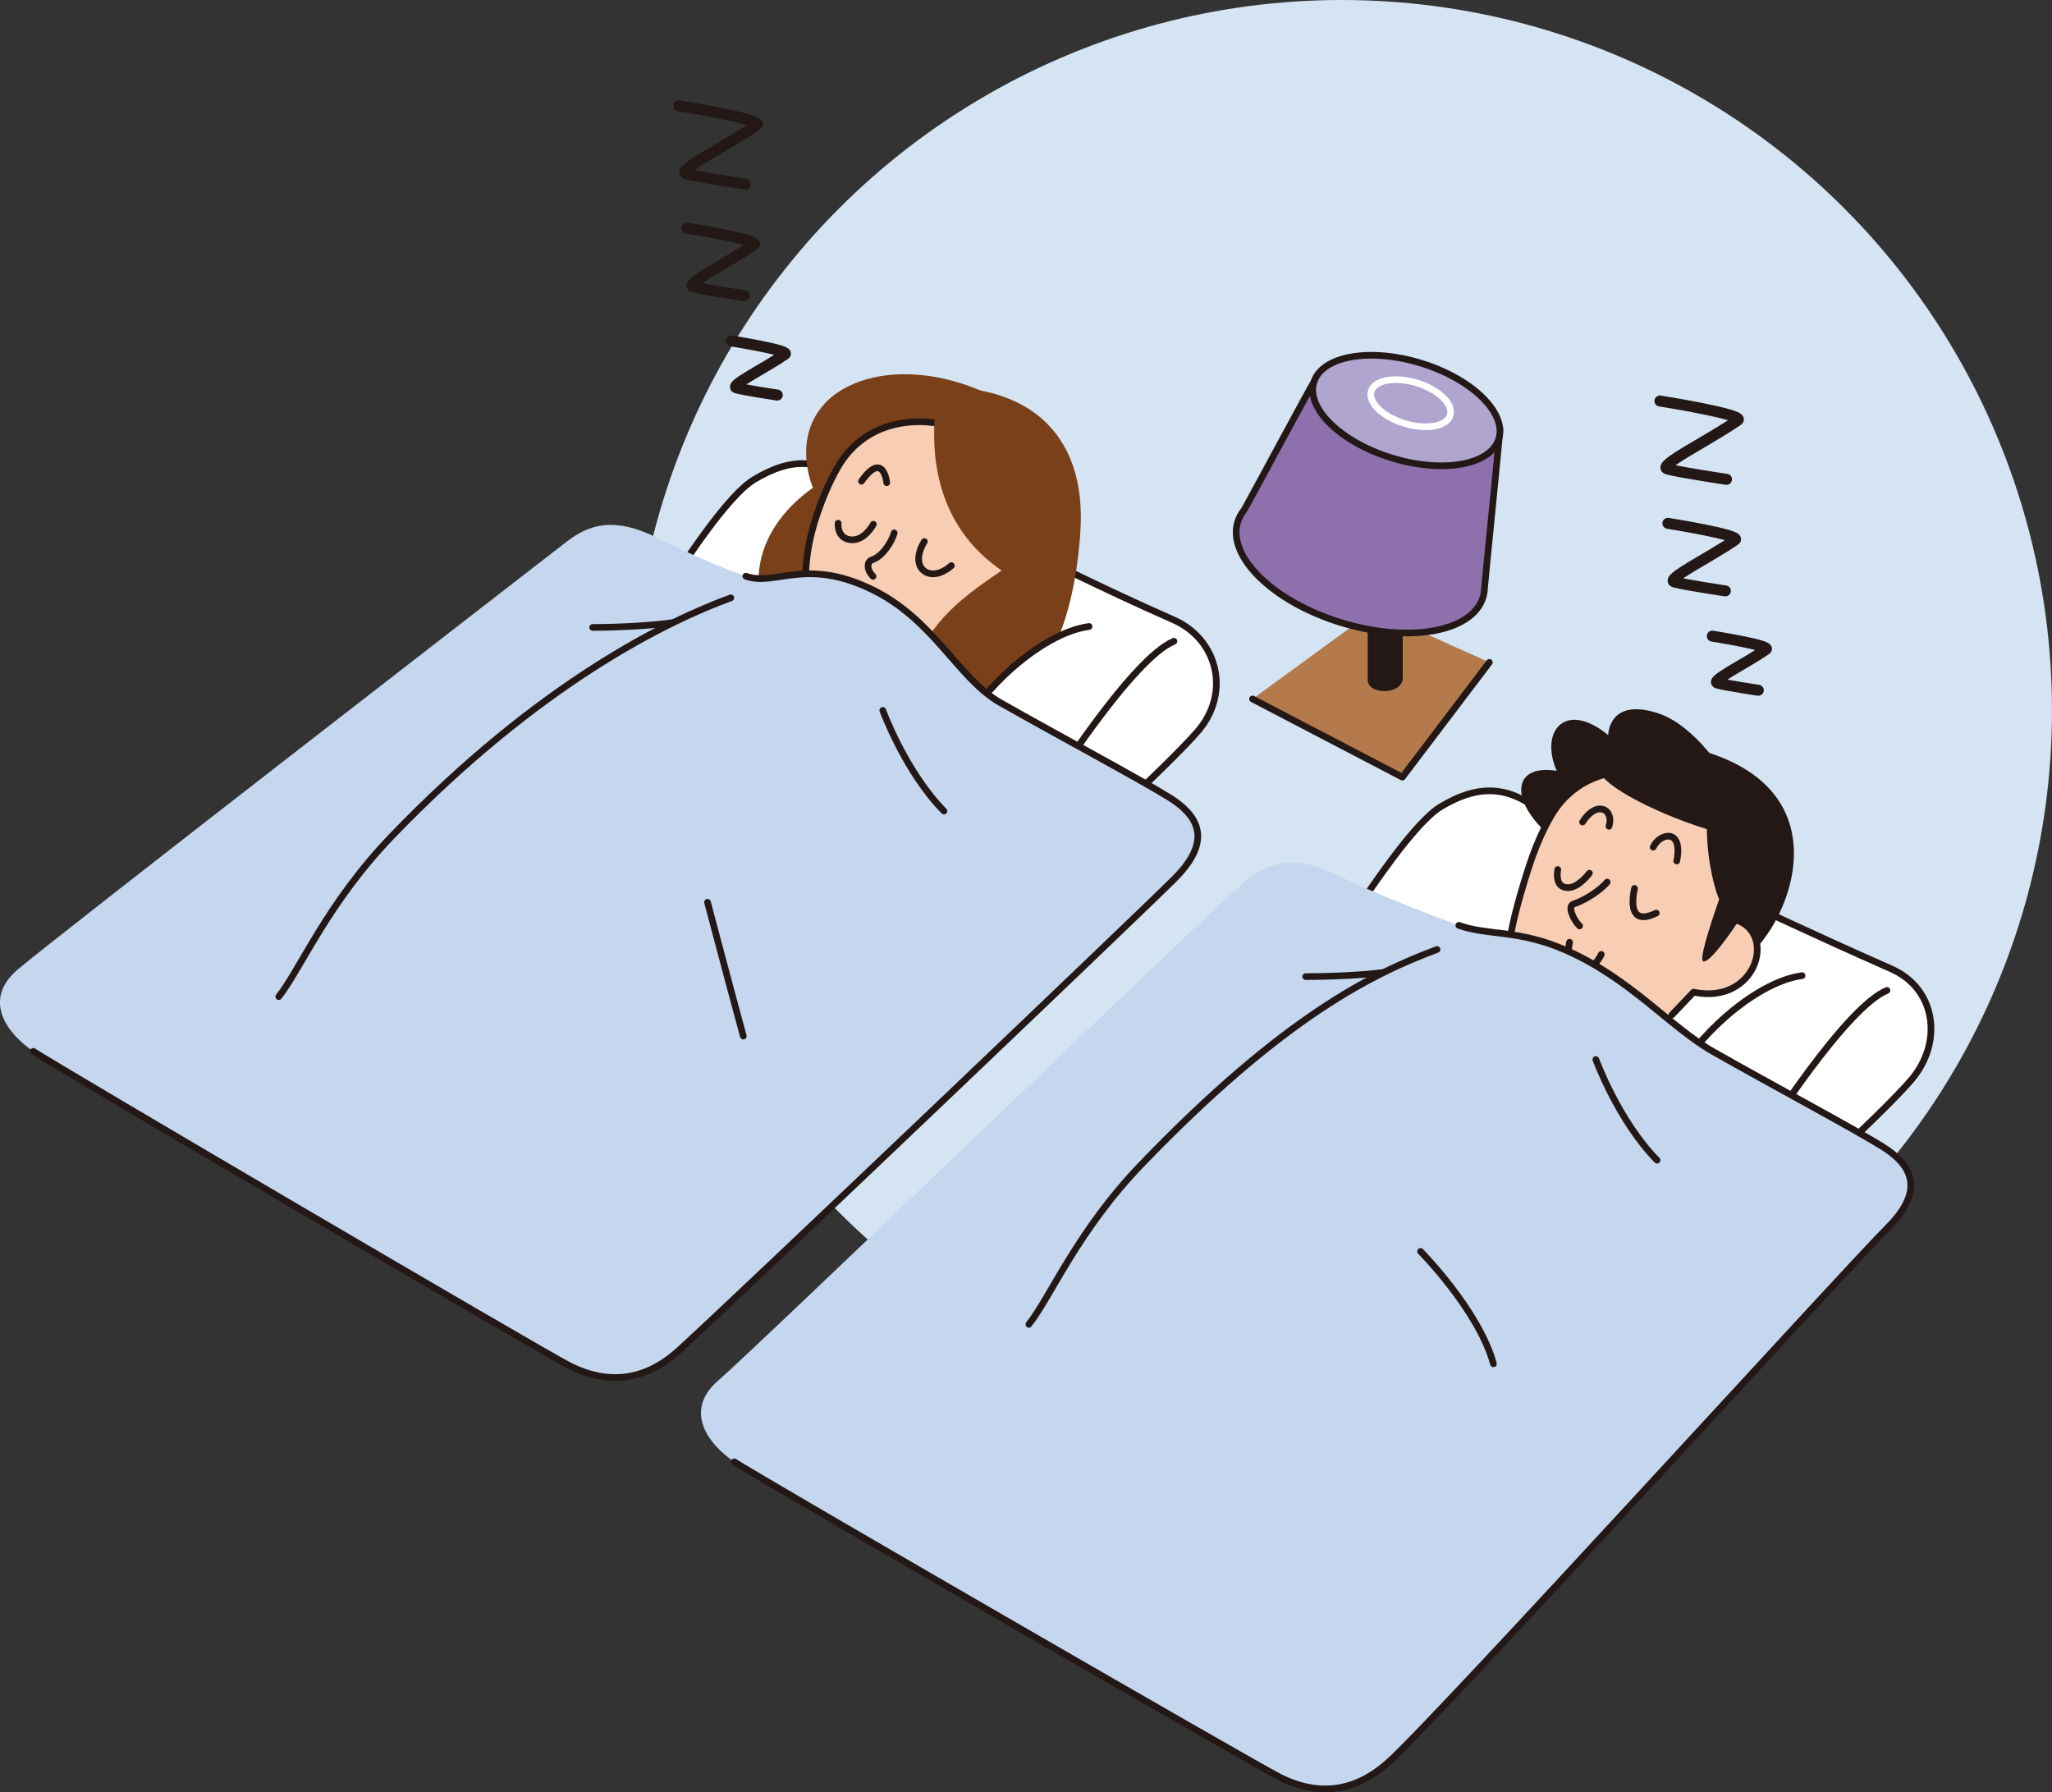 <?xml version="1.0" encoding="UTF-8"?><svg id="_イヤー_2" xmlns="http://www.w3.org/2000/svg" width="280.31" height="244.8" viewBox="0 0 280.31 244.8"><rect x="0" y="0" width="280.31" height="244.8" fill="#333333" stroke="none"/><defs><style>.cls-1{stroke-width:1.5px;}.cls-1,.cls-2,.cls-3,.cls-4,.cls-5,.cls-6,.cls-7{stroke-linecap:round;stroke-linejoin:round;}.cls-1,.cls-2,.cls-3,.cls-4,.cls-6,.cls-7{stroke:#231815;}.cls-1,.cls-5,.cls-6{fill:none;}.cls-8,.cls-7{fill:#f7cdb3;}.cls-9,.cls-4{fill:#fff;}.cls-10{fill:#b57a4c;}.cls-11{fill:#c5d7ee;}.cls-12{fill:#d4e4f2;}.cls-13{fill:#231815;}.cls-14{fill:#794019;}.cls-2{fill:#8e70ad;}.cls-2,.cls-3,.cls-4,.cls-5,.cls-6,.cls-7{stroke-width:.91px;}.cls-3{fill:#afa5cf;}.cls-5{stroke:#fff;}</style></defs><g id="L"><g><circle class="cls-12" cx="183.28" cy="97.03" r="97.03"/><g><polygon class="cls-10" points="203.45 90.47 191.57 106.15 171.1 95.47 187.67 83.38 203.45 90.47"/><polyline class="cls-6" points="203.45 90.47 191.57 106.15 171.1 95.47"/><path class="cls-13" d="M186.83,65.9v26.96c0,2.1,4.79,2.1,4.79-.3v-25.77l-4.79-.9Z"/><path class="cls-2" d="M202.58,81.59c-1.46,4.75-10.14,6.29-19.39,3.45-9.25-2.84-15.57-8.99-14.12-13.74,.18-.59,.48-1.14,.87-1.63,.19-.24,9.31-17.26,9.55-17.48,3.19-2.86,24.82,2.1,25.4,6.43,.04,.29-2.1,21.42-2.1,21.71-.01,.43-.08,.85-.21,1.26Z"/><path class="cls-3" d="M204.74,59.95c-1.1,3.58-7.64,4.74-14.62,2.6-6.97-2.14-11.74-6.78-10.64-10.35,1.1-3.58,7.64-4.74,14.62-2.6,6.97,2.14,11.74,6.78,10.64,10.35Z"/><path class="cls-5" d="M198.1,56.73c-.47,1.53-3.26,2.02-6.24,1.11-2.98-.91-5.01-2.89-4.54-4.42,.47-1.53,3.26-2.02,6.24-1.11,2.98,.91,5.01,2.89,4.54,4.42Z"/></g><g><g><g><path class="cls-4" d="M238.22,123.14s9.96,4.72,20.12,9.19c6.12,2.69,7.14,10.02,2.74,15.18-4.01,4.7-19.76,19.04-19.76,19.04l-61.77-33.17s11.86-19.96,17.26-23.19c5.39-3.24,9.32-2.65,13.35,.41,4.02,3.06,28.06,12.55,28.06,12.55Z"/><path class="cls-6" d="M257.77,135.28c-5.66,2.29-16.85,19.95-16.85,19.95"/><path class="cls-8" d="M214.94,135.1s-4.31,6.65-4.67,7.55c-.36,.9,6.83,.54,7.91,.18,1.08-.36,4.13-6.29,4.13-6.29l-7.37-1.44Z"/><path class="cls-13" d="M237.55,108.89s-4.88-9.52-11.15-11.5c-6.72-2.13-6.71,3.03-6.71,3.03,0,0-3.76-3.38-6.38-1.58-2.71,1.86-1.48,8.22,3.66,11.13,5.74,3.25,17.43,9.8,17.43,9.8l3.15-10.88Z"/><path class="cls-13" d="M232.01,102.4c19.95,5.42,12.65,23.55,6.53,28.42-6.11,4.88-9.62,4.49-9.62,4.49l4.67-26.88-1.59-6.04Z"/><path class="cls-13" d="M216.49,106.47c-9.59-4.07-11.53,2.13-4.36,8.04,5.89,4.86,11.14-1.84,11.14-1.84l-6.78-6.2Z"/><path class="cls-8" d="M208.82,118.49c-1.51,4.68-3.73,12.32-2.64,15.92,1.13,3.71,5.52,5.27,9.7,6.76,8.25,2.93,15.92-3.32,19.33-12.91,.15-.43,.3-.84,.43-1.23,.35-1.02,3.89-9.54,3.2-13.06-1.06-5.42-7.05-6.42-10.55-7.72-4.95-1.83-11.94-1.34-15.86,4.3-.69,.99-2.25,3.68-3.62,7.95Z"/><path class="cls-7" d="M214.41,128.7s-.78,3.11,1.22,3.66,3.11-2,3.11-2"/><path class="cls-6" d="M228.3,106.25c-4.95-1.83-11.94-1.34-15.86,4.3-.69,.99-2.25,3.68-3.62,7.95-1.51,4.68-3.73,12.32-2.64,15.92"/><path class="cls-6" d="M219.55,120.48c-1.04,1.23-3.19,2.55-4.59,3-.91,.3,.01,2.21,.82,2.99"/><path class="cls-8" d="M235.2,125.64c8.48-.34,5.26,12.4-4.46,9.73l4.46-9.73Z"/><path class="cls-6" d="M246.17,133.26c-6.88,.94-15.23,9.44-16.72,13.35"/><path class="cls-11" d="M213.96,129.81c8.76,3.86,14.26,10.54,20.08,13.84,7.91,4.49,19.15,10.5,23.06,12.93,4.34,2.7,5.76,6.12,.72,11.15-5.59,5.56-60.8,66.28-68.05,72.87-3.87,3.52-8.81,5.21-14.94,2.15-3.46-1.73-71.28-40.92-74.52-43.08-3.24-2.16-7.19-6.83-2.16-11.14,5.03-4.31,68.96-65.86,72.2-68.37,3.24-2.52,6.65-3.42,12.35-.61,4.63,2.29,12.64,5.41,16.59,6.84,3.96,1.44,8.13,.53,14.68,3.42Z"/><path class="cls-6" d="M199.28,126.39c3.96,1.44,8.13,.53,14.68,3.42,8.76,3.86,14.26,10.54,20.08,13.84,7.91,4.49,19.15,10.5,23.06,12.93,4.34,2.7,5.76,6.12,.72,11.15-5.59,5.56-60.8,66.28-68.05,72.87-3.87,3.52-8.81,5.21-14.94,2.15-3.46-1.73-71.28-40.92-74.52-43.08"/><path class="cls-6" d="M218,144.72s3.06,8.36,8.36,13.75"/><path class="cls-6" d="M188.85,132.84c-2.67,.36-7.01,.55-10.49,.55"/><path class="cls-6" d="M196.3,129.69c-8.57,3.2-20.88,9.07-40.38,29.36-8.73,9.07-12.4,18.07-15.37,21.84"/><path class="cls-6" d="M194.05,170.93s7.95,8.02,9.96,15.35"/><path class="cls-6" d="M219.79,112.86c.72-2.25-1.61-3.69-3.61-.58"/></g><path class="cls-6" d="M225.83,115.71c.87-1.9,4.12-2.68,3.22,1.89"/><path class="cls-13" d="M239.68,109.82c-2.83-1.96-4.82-2.23-5.69-2.24-.32-.25-.66-.5-1.02-.76-6.11-4.31-14.38-2.16-14.38-2.16-1.24,1.88,7.1,6.28,14.57,8.59,.01,3.22,.7,7.23,1.68,9.59-1.45,4.15-2.74,8.32-2.17,8.47,1.14,.31,5.42-6.42,5.42-6.42,0,0,1.57-.45,1.98-3.23,1.03-2.28,1.54-4.93,1.54-4.93,0,0,1.94-4.24-1.94-6.92Z"/><path class="cls-6" d="M237.15,125.65c5.66,1.89,2.67,11.65-5.81,9.87l-2.95,3.1"/></g><path class="cls-6" d="M223.28,121.35c-.5,2.36-.38,5,2.97,3.37"/><path class="cls-6" d="M217.12,119.27s-1.37,1.83-2.71,1.96c-2.19,.22-1.61-2.46-1.61-2.46"/></g><g><g><path class="cls-4" d="M140.82,75.45s9.32,4.74,19.48,9.21c6.12,2.7,7.78,10.01,3.38,15.16-4.01,4.7-19.76,19.04-19.76,19.04l-57.63-30.58s11.31-19.53,16.71-22.77c5.39-3.24,9.05-2.68,13.07,.38,4.02,3.06,24.75,9.56,24.75,9.56Z"/><path class="cls-6" d="M160.37,87.59c-5.66,2.29-16.85,19.95-16.85,19.95"/><path class="cls-14" d="M113.47,65.15s-11.48,5.45-9.67,16.64c1.27,7.83,11.23,10.43,15.56,8.07,4.33-2.37-5.89-24.7-5.89-24.7Z"/><path class="cls-8" d="M117.54,87.41s-4.31,6.65-4.67,7.55c-.36,.9,6.83,.54,7.91,.18,1.08-.36,4.14-6.29,4.14-6.29l-7.37-1.44Z"/><path class="cls-14" d="M134.8,53.73c-12.46-5.79-25.55-1.62-24.63,9.13,.59,6.87,5.7,11.21,16.64,11.64,10.35,.41,13.69-6.36,14.67-9.11,.98-2.75,2.01-7.63-6.68-11.67Z"/><path class="cls-14" d="M132.41,53.09c13.23,1.71,17.97,12.4,13.73,27.48-2.6,9.27-14.04,6.02-19.13,4.03-5.5-2.15-4.25-8.03-4.25-8.03,0,0,2.49-24.41,9.65-23.49Z"/><path class="cls-8" d="M111.42,70.8c-3.07,9.49-1.04,17.81,7.2,20.74,8.25,2.93,15.78-1.38,19.2-10.98,.15-.43,.3-.84,.43-1.23,.89-2.58-1.57-18.64-7.35-20.78-4.95-1.83-11.94-1.34-15.85,4.3-.69,.99-2.25,3.68-3.62,7.95Z"/><path class="cls-6" d="M130.9,58.56c-4.95-1.83-11.94-1.34-15.85,4.3-.69,.99-2.25,3.68-3.62,7.95-3.07,9.49-1.04,17.81,7.2,20.74"/><path class="cls-6" d="M122.15,72.79c-.3,1.14-1.56,3.19-2.96,3.65-.91,.3-.73,1.5,.07,2.28"/><path class="cls-8" d="M137.8,77.95c8.49-.34,5.26,12.4-4.46,9.73l4.46-9.73Z"/><path class="cls-14" d="M147.55,72.93c-1.05,15.79-7.37,23.5-12.93,25.09-7.47,2.12-9.43-5.07-9.17-6.11,.13-.53-.58-3.6,4.31-8.49,4.04-4.04,12.43-8.81,12.43-8.81l5.36-1.67Z"/><path class="cls-7" d="M120.71,83.62c-.65-.95-3.18-2.05-3.65-1.82"/><path class="cls-14" d="M127.71,56.78c-.36,4.57-.39,15.63,10.51,22.02,8.88,5.21-1.99-21.2-2.2-21.37-.22-.17-8.31-.65-8.31-.65Z"/><path class="cls-9" d="M145.98,86.32c-4.07,.81-14.02,9.98-14.83,13.48-.81,3.51,9.71,0,12.4-2.16,2.7-2.16,2.43-11.33,2.43-11.33Z"/><path class="cls-6" d="M148.77,85.57c-6.88,.94-15.23,9.44-16.72,13.35"/><path class="cls-11" d="M118.98,80.44c8.63,4.13,11.84,12.21,17.66,15.52,7.91,4.49,19.15,10.5,23.06,12.93,4.34,2.7,5.76,6.12,.72,11.15-5.59,5.56-60.39,57.77-67.64,64.36-3.87,3.52-8.81,5.21-14.95,2.15-3.46-1.73-70.04-40.8-73.28-42.96-3.24-2.16-7.19-6.83-2.16-11.14,5.03-4.32,71.73-55.91,74.96-58.42,3.24-2.52,6.65-3.41,12.35-.61,4.63,2.29,8.22,3.85,12.17,5.29,3.96,1.44,8.08-2.58,17.1,1.75Z"/><path class="cls-6" d="M101.88,78.7c3.96,1.44,8.08-2.58,17.1,1.75,8.63,4.13,11.84,12.21,17.66,15.52,7.91,4.49,19.15,10.5,23.06,12.93,4.34,2.7,5.76,6.12,.72,11.15-5.59,5.56-60.39,57.77-67.64,64.36-3.87,3.52-8.81,5.21-14.95,2.15-3.46-1.73-70.04-40.8-73.28-42.96"/><path class="cls-6" d="M120.59,97.03s3.05,8.36,8.36,13.75"/><path class="cls-6" d="M91.97,85.03c-2.59,.4-7.29,.67-11.01,.67"/><path class="cls-6" d="M99.83,81.66c-8.6,3.13-26.16,11.59-46.38,32.63-8.73,9.08-12.4,18.07-15.37,21.84"/><path class="cls-6" d="M96.65,123.24s2.89,10.95,4.89,18.28"/><path class="cls-6" d="M121.13,65.93s-.44-4.44-3.45-.2"/></g><path class="cls-6" d="M126.27,73.97c-1.15,1.84-1.05,3.73,.48,4.29,1.57,.56,3.21-1,3.21-1"/><path class="cls-6" d="M119.3,71.61s-1.23,2.39-3.2,2.1c-1.81-.27-1.61-2.25-1.61-2.25"/></g><g><path class="cls-1" d="M92.73,14.45s11.75,1.86,10.65,2.63c-4.02,2.79-11.16,6.24-9.62,6.66,1.71,.47,8.07,1.41,8.07,1.41"/><path class="cls-1" d="M93.83,31.16s10.14,1.61,9.19,2.27c-3.47,2.41-9.62,5.38-8.3,5.74,1.47,.41,6.96,1.22,6.96,1.22"/><path class="cls-1" d="M99.9,46.57s8.11,1.28,7.35,1.81c-2.77,1.93-7.7,4.3-6.64,4.6,1.18,.33,5.57,.98,5.57,.98"/></g><g><path class="cls-1" d="M226.75,54.77s11.75,1.86,10.65,2.63c-4.02,2.79-11.16,6.24-9.62,6.66,1.71,.47,8.07,1.41,8.07,1.41"/><path class="cls-1" d="M227.84,71.48s10.14,1.61,9.19,2.26c-3.47,2.41-9.62,5.38-8.3,5.75,1.47,.41,6.96,1.22,6.96,1.22"/><path class="cls-1" d="M233.91,86.89s8.11,1.28,7.35,1.81c-2.77,1.93-7.7,4.3-6.64,4.6,1.18,.33,5.57,.98,5.57,.98"/></g></g></g></svg>
